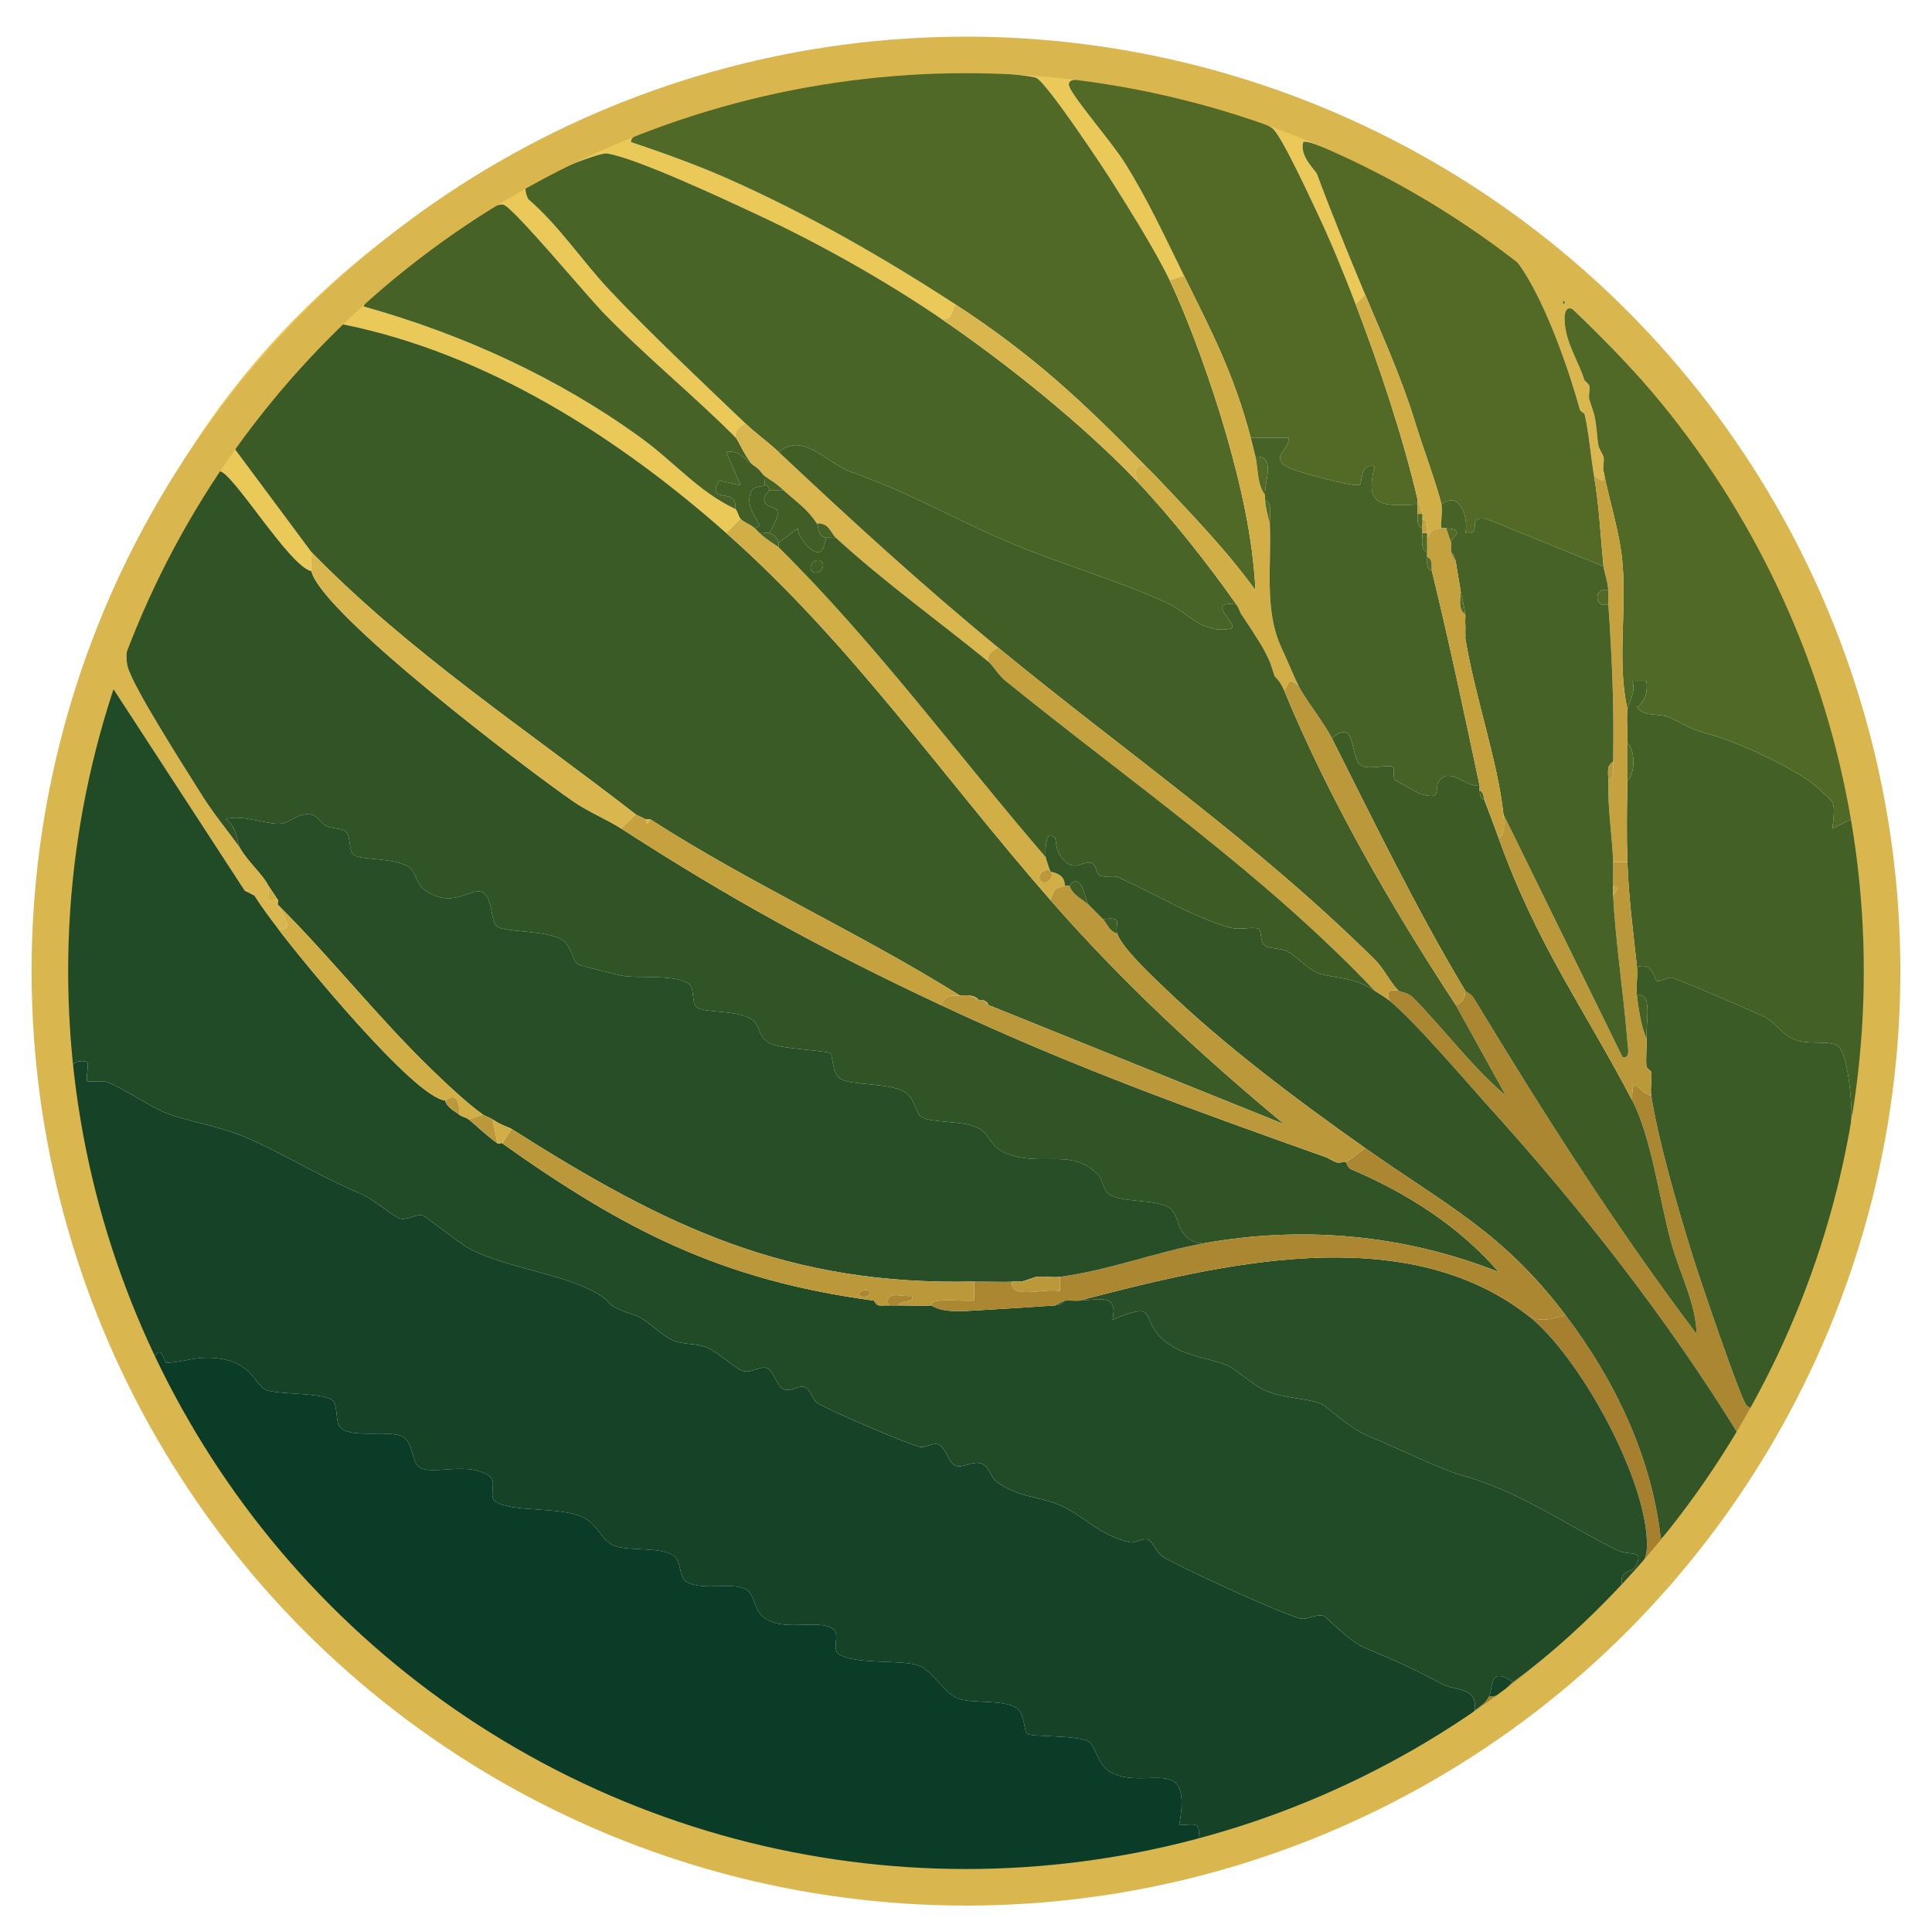 <?xml version="1.0" encoding="UTF-8" standalone="no"?>
<!-- Created with Inkscape (http://www.inkscape.org/) -->

<svg
   version="1.1"
   id="svg2"
   xml:space="preserve"
   width="786.914"
   height="785.24"
   viewBox="0 0 786.914 785.24"
   sodipodi:docname="favicon.svg"
   inkscape:version="1.1.2 (0a00cf5339, 2022-02-04)"
   inkscape:export-filename="/home/jhondoe/Workspace/amazon-seasons-hotel/public/amazon_seasons_logo_dark.png"
   inkscape:export-xdpi="96"
   inkscape:export-ydpi="96"
   xmlns:inkscape="http://www.inkscape.org/namespaces/inkscape"
   xmlns:sodipodi="http://sodipodi.sourceforge.net/DTD/sodipodi-0.dtd"
   xmlns="http://www.w3.org/2000/svg"
   xmlns:svg="http://www.w3.org/2000/svg"><defs
     id="defs6"><clipPath
       clipPathUnits="userSpaceOnUse"
       id="clipPath16"><path
         d="M 0,2000 H 2000 V 0 H 0 Z"
         id="path14" /></clipPath></defs><sodipodi:namedview
     id="namedview4"
     pagecolor="#ffffff"
     bordercolor="#666666"
     borderopacity="1.0"
     inkscape:pageshadow="2"
     inkscape:pageopacity="0.0"
     inkscape:pagecheckerboard="0"
     showgrid="false"
     inkscape:zoom="0.8929919"
     inkscape:cx="261.48054"
     inkscape:cy="393.62059"
     inkscape:window-width="1920"
     inkscape:window-height="1016"
     inkscape:window-x="0"
     inkscape:window-y="0"
     inkscape:window-maximized="1"
     inkscape:current-layer="g8"
     fit-margin-top="0"
     fit-margin-left="0"
     fit-margin-right="0"
     fit-margin-bottom="0"
     inkscape:lockguides="false" /><g
     id="g8"
     inkscape:groupmode="layer"
     inkscape:label="[AMZ] ID.Visual_AmazonSeasons"
     transform="matrix(1.333,0,0,-1.333,-930.916,2076.883)"><g
       id="g1989"
       transform="matrix(0.988,0,0,0.988,11.187,12.463)"><g
         id="g10"
         transform="matrix(0.976,0,0,0.976,24.584,30.244)"><g
           id="g12"
           clip-path="url(#clipPath16)"><g
             id="g18"
             transform="translate(1171.387,1496.593)"><path
               d="m 0,0 c -0.37,-0.015 -2.442,-2.442 -4.528,-1.512 -0.246,8.505 -2.999,5.72 -3.026,-1.51 -7.617,6.294 -29.754,18.604 -39.251,23.449 -3.317,1.692 -22.714,11.131 -24.199,9.779 -1.2,-4.631 3.891,-8.819 4.408,-10.211 4.695,-12.639 9.912,-25.419 15.228,-38.125 l -3.022,-3.022 c -3.735,9.774 -7.814,19.789 -12.3,29.248 -2.457,5.18 -10.757,23.206 -13.793,26.244 -4.66,4.662 -49.606,14.7 -57.961,15.317 -1.237,0.091 -8.156,1.596 -6.584,-2.046 1.735,-4.019 13.546,-17.715 17.234,-23.566 7.585,-12.032 12.91,-23.797 19.014,-36.132 l -4.533,-1.511 c -4.391,9.194 -12.506,22.111 -18.098,31.005 -3.214,5.112 -20.855,31.666 -24.222,33.189 -1.519,0.687 -18.912,2.419 -21.89,2.423 -28.602,0.04 -76.617,-7.766 -102.811,-19.706 -1.493,-0.681 -3.54,-1.002 -3.699,-3.078 10.475,-3.534 21.13,-7.342 31.23,-11.843 24.996,-11.14 48.981,-24.872 71.503,-39.544 -1.091,-2.58 -1.126,-5.357 -4.533,-4.532 -17.994,12.257 -38.636,23.83 -58.38,33.025 -10.173,4.737 -37.838,17.719 -47.348,19.271 -3.007,0.491 -24.862,-8.915 -25.651,-10.066 -0.6,-0.875 -0.013,-3.34 0.691,-4.455 9.783,-8.416 16.931,-19.443 25.667,-28.728 13.092,-13.915 29.118,-28.897 43.077,-42.286 -1.883,-1.165 -3.549,-2.024 -3.022,-4.532 -13.365,13.442 -28.873,26.018 -42.346,39.989 -4.79,4.966 -28.251,33.063 -31.243,33.843 -3.469,0.904 -15.389,-8.13 -19.047,-10.657 -4.002,-2.765 -25.202,-18.491 -25.224,-21.612 31.375,-8.781 61.727,-22.624 88.119,-41.844 10.293,-7.496 18.102,-16.975 29.741,-22.382 0.626,-0.853 0.894,-2.307 1.511,-3.021 l -4.532,-4.533 c -34.419,30.417 -75.778,56.908 -121.438,66.138 -3.575,-0.698 -34.158,-35.97 -34.158,-39.698 l 24.153,-32.483 c 0.267,-1.865 -0.39,-4.373 0,-6.043 -7.114,1.456 -25.599,32.636 -29.443,31.724 -2.124,-0.504 -19.711,-33.164 -21.925,-37.768 -0.237,-0.491 -1.682,-1.154 -3.022,-4.532 -0.171,-0.431 0.163,-1.062 0,-1.511 -1.05,1.105 -7.38,-2.634 -7.554,-3.022 0.229,0.232 -0.124,2.112 0,3.022 0.132,0.971 -0.183,2.129 0,3.022 l 1.952,0.082 c 3.164,2.668 7.576,7.906 1.069,7.472 C -377.199,58.627 -145.194,113.067 -4.347,5.474 -2.291,3.904 0.209,3.456 0,0"
               style="fill:#eac959;fill-opacity:1;fill-rule:nonzero;stroke:none"
               id="path20" /></g><g
             id="g22"
             transform="translate(724.18,1375.727)"><path
               d="M 0,0 C -0.961,-2.139 2.412,-5.75 -4.532,-4.532 -4.048,-3.388 -3.87,-1.897 -3.022,0 -2.179,0.179 -0.261,-0.264 0,0"
               style="fill:#eac959;fill-opacity:1;fill-rule:nonzero;stroke:none"
               id="path24" /></g><g
             id="g26"
             transform="translate(1183.474,1155.145)"><path
               d="m 0,0 c 15.658,-20.611 27.353,-44.973 30.232,-71.009 5.5,5.124 12.627,13.435 16.604,19.641 l 9.065,-1.511 c -79.05,-120.985 -228.71,-166.286 -362.601,-108.78 4.552,2.024 4.317,7.225 0,9.065 64.817,-26.281 122.432,-31.645 190.366,-13.598 28.63,7.606 57.412,18.622 81.585,36.26 2.222,0.005 3.768,0.924 4.532,3.022 0.537,0.467 0.993,1.026 1.511,1.511 1.821,1.702 2.912,1.691 4.533,4.532 4.222,-0.386 5.558,3.09 7.554,4.533 11.546,8.347 24.769,20.147 34.749,30.216 3.925,3.96 7.577,6.776 7.7,12.805 C 26.252,-52.634 4.367,-12.702 -12.087,0 -8.24,-2.602 -4.067,-1.281 0,0"
               style="fill:#a6802f;fill-opacity:1;fill-rule:nonzero;stroke:none"
               id="path28" /></g><g
             id="g30"
             transform="translate(1130.594,1257.881)"><path
               d="m 0,0 c 0.315,-0.317 3.001,-0.532 4.587,-2.144 9.771,-9.932 18.573,-21.892 29.414,-31.087 L 18.13,-4.533 c 2.167,0.657 2.999,2.328 3.022,4.533 0.224,-0.374 1.901,-1.015 2.771,-2.452 22.034,-36.427 44.861,-72.323 70.512,-106.321 -0.143,9.436 -5.277,19.109 -7.888,28.372 -3.87,13.729 -6.322,33.836 -12.516,45.652 -0.106,9.375 2.115,2.125 6.043,1.511 2.517,-15.536 8.487,-35.749 13.195,-51.016 1.797,-5.826 15.198,-45.486 17.046,-47.183 2.391,-2.194 2.58,0.735 3.36,1.94 12.008,18.534 29.404,68.466 29.854,90.215 h 1.511 c 5.387,-4.238 3.479,3.068 9.065,1.511 -0.136,-0.965 0.15,-2.064 0,-3.022 l -1.511,-1.51 c -7.683,-45.307 -18.717,-74.903 -43.814,-113.313 l -9.065,1.511 c 1.339,2.089 7.466,12.946 7.465,14.353 C 84.93,-103.719 57.892,-69.197 29.482,-37.75 21.624,-29.051 4.927,-9.409 -3.022,-3.022 -3.384,0.189 -3.21,0.363 0,0"
               style="fill:#ac8731;fill-opacity:1;fill-rule:nonzero;stroke:none"
               id="path32" /></g><g
             id="g34"
             transform="translate(724.18,1378.748)"><path
               d="m 0,0 c -0.123,-0.909 0.229,-2.79 0,-3.022 -0.261,-0.263 -2.179,0.179 -3.022,0 C -2.444,-1.731 -4.305,0.849 0,0"
               style="fill:#dab64f;fill-opacity:1;fill-rule:nonzero;stroke:none"
               id="path36" /></g><g
             id="g38"
             transform="translate(731.734,1378.748)"><path
               d="m 0,0 c -2.09,-5.759 -5.326,-12.419 -3.844,-18.159 1.7,-6.581 18.894,-33.285 23.693,-40.968 3.494,-5.595 8.02,-10.998 11.879,-16.415 2.408,-4.33 7.538,-8.718 9.065,-12.087 0.428,-0.944 -0.473,-3.974 0.002,-4.536 0.317,-0.374 2.429,0.344 3.019,0.004 0.24,-0.138 -0.212,-1.095 0,-1.511 1.626,-3.182 5.525,-8.813 0,-7.554 -3.026,4.031 -4.71,6.162 -7.554,10.576 -0.832,1.291 -1.438,1.688 -3.022,1.511 l -42.284,64.954 c -4.584,-15.743 -9.204,-31.745 -11.667,-48.019 -1.838,-12.146 -4.54,-30.77 -4.971,-42.619 -8.464,-1.8 -1.834,6.234 -6.044,10.575 0.07,3.016 -0.111,6.052 0,9.065 1.183,32.113 7.246,58.352 19.641,87.629 6.945,-1.218 3.572,2.393 4.533,4.532 C -7.38,-2.634 -1.05,1.105 0,0"
               style="fill:#dab64f;fill-opacity:1;fill-rule:nonzero;stroke:none"
               id="path40" /></g><g
             id="g42"
             transform="translate(767.994,1087.157)"><path
               d="m 0,0 c 13.505,-14.551 26.227,-29.547 41.589,-42.262 15.96,-13.21 41.78,-31.418 59.637,-39.323 l 6.043,-3.022 c 0.43,-0.178 1.078,0.176 1.511,0 4.316,-1.839 4.552,-7.04 0,-9.065 C 60.619,-72.986 33.495,-51.926 0,-12.087 4.066,-6.411 2.497,-5.299 0,0"
               style="fill:#bb983a;fill-opacity:1;fill-rule:nonzero;stroke:none"
               id="path44" /></g><g
             id="g46"
             transform="translate(1277.146,1339.467)"><path
               d="m 0,0 c 0.638,-4.371 4.567,-10.71 4.658,-11.473 0.238,-1.979 -1.786,-4.335 -1.721,-5.813 0.04,-0.914 3.152,-0.774 3.19,-1.688 0.063,-1.464 -1.898,-3.741 -1.699,-5.787 0.093,-0.957 2.795,-0.724 3.103,-1.948 6.121,-24.313 3.567,-67.612 0.023,-92.647 -5.586,1.556 -3.678,-5.749 -9.065,-1.511 4.54,31.968 3.88,61.913 -1.511,93.672 -1.345,7.926 -2.474,16.433 -4.532,24.173 z"
               style="fill:#bb983a;fill-opacity:1;fill-rule:nonzero;stroke:none"
               id="path48" /></g><g
             id="g50"
             transform="translate(1182.718,1476.953)"><path
               d="M 0,0 V -1.511 C 0.981,-1.007 0.981,-0.504 0,0 m -18.885,16.619 c 0.026,7.23 2.78,10.015 3.026,1.51 2.085,-0.93 4.158,1.497 4.528,1.512 C -7.433,19.799 1.219,12.012 4.573,9.105 21.059,-5.18 31.68,-19.566 44.57,-36.26 l 3.021,-3.022 c 0.854,-1.149 1.081,-2.423 1.511,-3.021 v -1.511 h -9.065 c -1.045,1.437 -1.098,3.987 -1.511,4.532 l 3.014,0.008 v 4.517 h -3.006 l -0.008,-4.525 c -0.118,0.156 -1.93,-0.187 -2.47,0.506 -10.021,12.86 -21.287,24.457 -33.055,35.741 -3.434,1.427 -2.465,-5.042 -2.155,-6.69 1.073,-5.705 4.436,-10.843 5.953,-15.959 0.219,-0.739 1.433,-1.238 1.511,-1.511 0.345,-1.213 -0.329,-3.265 0,-4.533 0.489,-1.889 1.307,-3.723 1.51,-4.532 0.97,-3.86 0.832,-7.457 1.511,-10.576 0.517,-2.373 1.478,-2.856 1.511,-3.022 0.269,-1.36 -0.257,-3.155 0,-4.532 0.258,-4.032 0.067,-3.438 -3.022,-1.511 -0.995,5.828 -1.712,14.45 -3.021,19.641 l -1.511,1.511 C 1.586,-21.3 -8.315,7.885 -18.885,16.619"
               style="fill:#dab64f;fill-opacity:1;fill-rule:nonzero;stroke:none"
               id="path52" /></g><g
             id="g54"
             transform="translate(1233.331,1433.138)"><path
               d="M 0,0 C 1.12,-1.593 1.975,-2.983 3.022,-4.532 L 2.251,-6.036 C -1.142,-6.13 -1.826,-2.818 -1.511,0 Z"
               style="fill:#dab64f;fill-opacity:1;fill-rule:nonzero;stroke:none"
               id="path56" /></g><g
             id="g58"
             transform="translate(1233.331,1433.138)"><path
               d="M 0,0 H -1.511 V 1.511 C -1.138,0.992 -0.41,0.583 0,0"
               style="fill:#d1af46;fill-opacity:1;fill-rule:nonzero;stroke:none"
               id="path60" /></g><g
             id="g62"
             transform="translate(1231.82,1433.138)"><path
               d="m 0,0 c -0.315,-2.818 0.369,-6.13 3.762,-6.036 l 0.771,1.504 c 18.15,-26.874 35.994,-56.271 40.792,-89.14 l -7.554,-3.021 C 28.881,-63.26 11.204,-27.883 -9.065,0 Z"
               style="fill:#d1af46;fill-opacity:1;fill-rule:nonzero;stroke:none"
               id="path64" /></g><g
             id="g66"
             transform="translate(767.986,1084.12)"><path
               d="M 0,0 C -2.122,1.086 -4.031,-0.956 -3.006,-1.48 -0.884,-2.566 1.025,-0.524 0,0 m -51.361,86.133 c -0.043,-1.383 -0.581,-4.587 0.771,-4.548 l 5.273,4.548 c 3.003,-8.704 9.5,-20.155 13.597,-28.706 5.781,-12.063 11.397,-23.737 18.425,-35.21 4.096,-6.687 9.941,-12.046 13.303,-19.18 2.497,-5.299 4.066,-6.411 0,-12.087 -0.414,0.492 -2.316,1.761 -4.533,4.533 l 1.481,0.748 -2.992,2.274 c -21.837,28.037 -36.81,52.42 -48.346,87.628 0.977,0.104 2.072,-0.155 3.021,0"
               style="fill:#c5a23e;fill-opacity:1;fill-rule:nonzero;stroke:none"
               id="path68" /></g><g
             id="g70"
             transform="translate(722.669,1171.764)"><path
               d="m 0,0 c -2.026,-0.404 -4.006,-1.179 -6.043,-1.511 0.19,6.11 3.67,3.603 3.021,9.065 C -2.631,6.25 -0.913,2.717 0,0"
               style="fill:#c5a23e;fill-opacity:1;fill-rule:nonzero;stroke:none"
               id="path72" /></g><g
             id="g74"
             transform="translate(722.669,1171.764)"><path
               d="m 0,0 c 0.152,-0.453 -0.155,-1.061 0,-1.511 l -5.273,-4.547 c -1.352,-0.04 -0.813,3.165 -0.77,4.547 C -4.006,-1.179 -2.026,-0.404 0,0"
               style="fill:#d1af46;fill-opacity:1;fill-rule:nonzero;stroke:none"
               id="path76" /></g><g
             id="g78"
             transform="translate(700.006,1274.501)"><path
               d="m 0,0 c 4.21,-4.342 -2.421,-12.376 6.043,-10.576 -0.377,-10.376 3.172,-21.848 4.533,-31.727 2.408,-17.482 3.946,-35.775 9.065,-52.88 0.649,-5.462 -2.831,-2.955 -3.022,-9.065 -0.95,-0.154 -2.044,0.104 -3.021,0 C 4.98,-77.946 0.885,-57.978 0,-30.217 -0.318,-20.249 -0.231,-9.974 0,0"
               style="fill:#d1af46;fill-opacity:1;fill-rule:nonzero;stroke:none"
               id="path80" /></g><g
             id="g82"
             transform="translate(700.006,1274.501)"><path
               d="M 0,0 C -0.231,-9.974 -0.318,-20.249 0,-30.217 -2.675,-20.891 -1.641,-9.107 -1.537,0.777 -1.51,3.331 -2.502,7.496 0,9.065 -0.111,6.052 0.07,3.016 0,0"
               style="fill:#eac959;fill-opacity:1;fill-rule:nonzero;stroke:none"
               id="path84" /></g><g
             id="g86"
             transform="translate(727.202,1389.324)"><path
               d="M 0,0 C 6.507,0.434 2.094,-4.804 -1.07,-7.471 L -3.022,-7.554 C -2.03,-2.718 -1.171,-2.9 0,0"
               style="fill:#dab64f;fill-opacity:1;fill-rule:nonzero;stroke:none"
               id="path88" /></g><g
             id="g90"
             transform="translate(1230.31,1437.671)"><path
               d="M 0,0 -3.022,3.022 C -2.488,2.331 -1.169,1.574 0,0"
               style="fill:#d1af46;fill-opacity:1;fill-rule:nonzero;stroke:none"
               id="path92" /></g><g
             id="g94"
             transform="translate(1283.189,1215.578)"><path
               d="M 0,0 1.511,1.511 C 1.343,0.435 0.018,0.105 0,0"
               style="fill:#bb983a;fill-opacity:1;fill-rule:nonzero;stroke:none"
               id="path96" /></g><g
             id="g98"
             transform="translate(763.462,1079.603)"><path
               d="M 0,0 C -0.64,0.8 -0.88,2.211 -1.511,3.022 L 1.481,0.748 Z"
               style="fill:#bb983a;fill-opacity:1;fill-rule:nonzero;stroke:none"
               id="path100" /></g><g
             id="g102"
             transform="translate(917.567,1402.922)"><path
               d="m 0,0 c 39.392,-34.812 68.458,-77.137 102.737,-116.334 22.854,-26.135 47.37,-48.797 74.03,-70.995 l -93.671,37.756 c -0.236,0.796 -0.821,1.153 -1.511,1.511 -0.368,0.191 -1.031,-0.165 -1.511,0 -0.175,0.06 -0.52,1.21 -3.021,1.511 -0.928,0.112 -2.075,0.06 -3.022,0 -31.621,19.806 -66.448,35.426 -98.204,55.901 h -1.511 c -1.011,0.614 -2.608,1.189 -3.022,1.511 -34.482,26.806 -71.731,51.268 -102.737,83.096 l -24.153,32.483 c 0,3.728 30.584,39 34.158,39.698 C -75.778,56.907 -34.418,30.417 0,0"
               style="fill:#3a5a26;fill-opacity:1;fill-rule:nonzero;stroke:none"
               id="path104" /></g><g
             id="g106"
             transform="translate(786.124,1390.835)"><path
               d="m 0,0 c 3.113,-13.337 68.635,-63.126 83.23,-73.142 4.567,-3.134 10.598,-5.612 14.974,-8.443 34.305,-22.194 64.102,-38.504 101.226,-55.901 41.998,-19.681 79.101,-32.943 122.378,-48.347 0.258,-0.092 1.498,-0.952 3.022,-1.511 0.775,-0.284 2.27,0.291 3.021,0 0.155,-0.06 0.47,-1.691 1.568,-2.159 17.56,-7.478 34.203,-18.011 46.778,-32.575 -29.967,11.856 -61.938,14.786 -93.671,9.05 -8.969,0.814 -6.925,8.734 -10.626,11.282 -4.268,2.939 -15.841,1.38 -19.55,4.622 -1.583,1.384 -1.513,4.235 -3.158,5.909 -8.021,8.161 -16.269,2.899 -27.175,6.061 -7.564,2.193 -6.506,6.628 -10.868,8.774 -4.705,2.314 -14.599,1.483 -17.78,3.372 -2.169,1.288 -1.913,5.969 -5.542,8.055 -5.015,2.88 -16.52,1.912 -20.139,4.029 -2.797,1.635 -2.424,7.455 -3.223,8.114 -1.126,0.929 -15.113,1.336 -18.853,3.054 -4.511,2.073 -3.003,5.503 -5.967,7.63 -4.31,3.093 -14.99,2.143 -17.367,3.785 -1.836,1.267 -0.965,5.261 -2.138,6.927 -2.657,3.775 -16.556,2.389 -21.065,3.108 -1.863,0.297 -13.808,3.274 -14.46,3.671 -2.275,1.382 -1.939,5.942 -5.569,8.028 -4.734,2.721 -17.701,2.226 -20.21,3.964 -2.121,1.469 -1.301,8.8 -4.421,10.753 -3.506,2.195 -8.857,-5.164 -17.767,0.306 -4.022,2.47 -3.032,5.85 -5.786,7.802 -4.327,3.065 -15.153,2.203 -17.364,3.787 -1.983,1.421 -0.71,6.068 -2.888,7.688 -1.191,0.886 -4.093,0.643 -5.952,1.597 -1.534,0.787 -2.61,2.971 -4.238,3.443 -4.35,1.259 -6.844,-2.519 -10.308,-2.764 -4.427,-0.313 -11.876,3.078 -17.307,1.453 3.759,-2.505 3.523,-7.236 4.532,-9.05 -3.859,5.416 -8.384,10.819 -11.878,16.414 -4.799,7.684 -21.993,34.387 -23.693,40.969 -1.482,5.74 1.754,12.399 3.844,18.158 0.163,0.45 -0.171,1.081 0,1.511 l 3.022,4.533 c 2.214,4.603 19.801,37.264 21.925,37.767 C -25.599,32.636 -7.114,1.456 0,0"
               style="fill:#305426;fill-opacity:1;fill-rule:nonzero;stroke:none"
               id="path108" /></g><g
             id="g110"
             transform="translate(985.554,1470.909)"><path
               d="M 0,0 C 20.383,-13.884 44.974,-33.581 61.944,-51.368 72.565,-62.5 84.831,-77.975 93.672,-90.65 c -10.145,1.39 0.347,-5.898 -1.518,-7.546 -9.035,-2.11 -14.034,5.05 -20.064,7.872 -15.021,7.029 -35.458,12.931 -51.281,19.727 -17.72,7.612 -29.833,15.034 -49.099,21.911 -8.064,2.878 -15.22,12.854 -23.078,6.383 -3.298,3.101 -7.312,5.934 -10.576,9.065 -13.96,13.388 -29.985,28.371 -43.077,42.285 -8.736,9.286 -15.885,20.312 -25.667,28.728 -0.705,1.116 -1.291,3.58 -0.692,4.455 0.789,1.151 22.645,10.557 25.651,10.067 9.511,-1.553 37.176,-14.534 47.349,-19.272 C -38.636,23.83 -17.994,12.257 0,0"
               style="fill:#486426;fill-opacity:1;fill-rule:nonzero;stroke:none"
               id="path112" /></g><g
             id="g114"
             transform="translate(1058.074,1482.996)"><path
               d="m 0,0 c 6.396,-13.391 13.526,-33.628 17.7,-48.021 4.642,-16.003 8.706,-33.51 9.48,-50.183 -9.549,13.167 -20.692,24.541 -31.713,36.26 l -1.51,1.511 c -0.493,0.515 -1.015,1 -1.511,1.511 -20.028,20.627 -36.072,35.497 -60.434,51.368 -22.522,14.672 -46.506,28.404 -71.502,39.544 -10.1,4.501 -20.756,8.308 -31.231,11.842 0.16,2.076 2.207,2.398 3.7,3.078 26.194,11.941 74.209,19.747 102.81,19.707 2.979,-0.004 20.371,-1.737 21.89,-2.424 3.368,-1.523 21.009,-28.077 24.223,-33.189 C -12.506,22.11 -4.391,9.193 0,0"
               style="fill:#506926;fill-opacity:1;fill-rule:nonzero;stroke:none"
               id="path116" /></g><g
             id="g118"
             transform="translate(1062.607,1484.507)"><path
               d="m 0,0 c -6.104,12.334 -11.429,24.1 -19.013,36.132 -3.689,5.851 -15.5,19.547 -17.235,23.566 -1.572,3.641 5.347,2.137 6.584,2.046 8.355,-0.617 53.302,-10.655 57.961,-15.317 3.036,-3.038 11.336,-21.064 13.793,-26.244 4.486,-9.459 8.565,-19.474 12.3,-29.248 7.458,-19.516 14.883,-41.621 19.641,-61.944 v -1.511 c -11.365,-0.661 -16.957,-0.657 -13.606,12.079 -4.669,1.198 -3.838,-5.035 -4.713,-5.818 -1.261,-1.131 -21.555,4.466 -23.316,5.736 -4.884,3.523 0.865,4.936 0.835,9.147 l -12.079,0.008 C 15.813,-31.185 8.819,-17.82 0,0"
               style="fill:#536a26;fill-opacity:1;fill-rule:nonzero;stroke:none"
               id="path120" /></g><g
             id="g122"
             transform="translate(1163.833,1493.572)"><path
               d="m 0,0 c 10.571,-8.734 20.472,-37.92 24.173,-51.368 0.211,-0.765 1.456,-1.293 1.511,-1.511 1.309,-5.191 2.026,-13.813 3.022,-19.641 1.696,-9.929 2.032,-18.981 3.022,-28.706 l -37.066,15.07 c -7.192,1.13 -0.543,-5.261 -6.741,-4.49 1.135,4.422 -1.62,13.759 -7.562,9.061 -1.321,5.716 -6.118,18.754 -8.253,25.741 -4.429,14.497 -10.172,26.995 -15.92,40.736 -5.315,12.706 -10.533,25.486 -15.228,38.125 -0.517,1.391 -5.608,5.58 -4.408,10.211 1.485,1.352 20.883,-8.087 24.199,-9.779 C -29.754,18.603 -7.617,6.293 0,0"
               style="fill:#536a26;fill-opacity:1;fill-rule:nonzero;stroke:none"
               id="path124" /></g><g
             id="g126"
             transform="translate(920.588,1410.476)"><path
               d="m 0,0 c -11.64,5.406 -19.448,14.885 -29.742,22.382 -26.391,19.22 -56.743,33.062 -88.119,41.843 0.022,3.121 21.223,18.848 25.225,21.612 3.658,2.528 15.577,11.561 19.046,10.657 2.992,-0.78 26.454,-28.876 31.244,-33.843 C -28.873,48.68 -13.366,36.105 0,22.662 0.837,21.82 3.616,15.086 6.043,13.598 2.996,15.559 1.177,18.929 -3.014,18.122 L 1.501,7.56 -5.263,9.091 C -8.839,3.043 -2.768,5.361 -0.72,3.063 0.144,2.092 -0.285,0.389 0,0"
               style="fill:#476226;fill-opacity:1;fill-rule:nonzero;stroke:none"
               id="path128" /></g><g
             id="g130"
             transform="translate(1062.607,1484.507)"><path
               d="m 0,0 c 8.819,-17.82 15.813,-31.185 21.152,-51.368 0.512,-1.936 1.062,-4.105 1.51,-6.044 0.889,-3.837 0.498,-8.912 3.022,-12.086 0.027,-0.502 -0.029,-1.009 0,-1.511 0.182,-3.096 1.493,-7.156 1.511,-7.554 0.591,-13.358 -1.874,-27.388 3.691,-39.369 1.76,-3.787 3.97,-9.142 5.374,-12 -3.41,2.534 -2.489,1.313 -4.532,-1.511 -1.264,3.062 -2.91,4.264 -3.022,4.533 -0.482,1.158 -0.587,2.505 -1.511,4.532 -2.427,5.326 -3.416,6.289 -6.043,10.576 -1.218,1.987 -1.993,2.982 -3.022,4.533 -0.435,0.656 -0.667,1.811 -1.511,3.021 -8.841,12.675 -21.107,28.15 -31.727,39.282 -0.063,3.574 -1.018,5.238 3.021,4.533 0.496,-0.511 1.019,-0.996 1.511,-1.511 0.494,-0.516 1.028,-0.998 1.511,-1.511 11.02,-11.719 22.164,-23.093 31.712,-36.26 -0.773,16.673 -4.837,34.18 -9.479,50.183 -4.175,14.393 -11.305,34.63 -17.7,48.021 z"
               style="fill:#d1af46;fill-opacity:1;fill-rule:nonzero;stroke:none"
               id="path132" /></g><g
             id="g134"
             transform="translate(926.632,1404.432)"><path
               d="m 0,0 c 0.509,-0.497 0.996,-1.017 1.511,-1.511 2.414,-2.312 5.472,-3.967 6.043,-4.532 30.824,-30.5 56.386,-65.416 84.607,-98.205 0.075,-0.446 1.371,-4.339 1.511,-4.532 -1.606,1.605 -4.697,-1.331 -3.014,-3.014 1.683,-1.683 4.619,1.408 3.014,3.014 0.208,-0.288 4.638,-0.336 4.532,-4.533 -2.664,-1.155 -2.753,0.446 -4.532,-4.532 C 59.393,-78.648 30.327,-36.323 -9.065,-1.511 l 4.532,4.533 C -3.62,1.964 -1.156,1.13 0,0"
               style="fill:#d1af46;fill-opacity:1;fill-rule:nonzero;stroke:none"
               id="path136" /></g><g
             id="g138"
             transform="translate(786.124,1396.878)"><path
               d="m 0,0 c 31.005,-31.827 68.254,-56.289 102.737,-83.096 l -4.533,-4.532 c -4.376,2.831 -10.407,5.309 -14.974,8.443 C 68.635,-69.169 3.113,-19.38 0,-6.043 -0.39,-4.373 0.267,-1.865 0,0"
               style="fill:#dab64f;fill-opacity:1;fill-rule:nonzero;stroke:none"
               id="path140" /></g><g
             id="g142"
             transform="translate(934.186,1428.606)"><path
               d="m 0,0 c 22.967,-21.595 45.229,-41.989 69.498,-61.944 -1.883,-1.165 -3.549,-2.025 -3.021,-4.533 -15.88,12.95 -32.884,25.135 -48.347,39.282 -1.654,1.513 -2.229,4.883 -6.043,4.532 -3.045,4.695 -6.721,7.015 -10.576,10.576 -2.97,2.743 -3.642,2.737 -6.043,4.533 -0.769,0.575 -1.357,1.95 -3.022,3.022 -2.427,1.488 -5.206,8.222 -6.043,9.064 -0.528,2.508 1.138,3.368 3.021,4.533 C -7.312,5.935 -3.298,3.101 0,0"
               style="fill:#dab64f;fill-opacity:1;fill-rule:nonzero;stroke:none"
               id="path144" /></g><g
             id="g146"
             transform="translate(1050.52,1424.073)"><path
               d="m 0,0 c -4.04,0.706 -3.084,-0.958 -3.022,-4.533 -16.97,17.788 -41.561,37.485 -61.944,51.369 3.407,-0.825 3.442,1.952 4.533,4.532 C -36.072,35.498 -20.028,20.627 0,0"
               style="fill:#dab64f;fill-opacity:1;fill-rule:nonzero;stroke:none"
               id="path148" /></g><g
             id="g150"
             transform="translate(1144.192,1411.987)"><path
               d="m 0,0 c 0.48,-2.075 -0.332,-5.246 0,-7.554 -2.643,-0.373 -3.103,-0.242 -4.532,-3.022 -0.017,0.503 0.03,1.01 0,1.511 -0.102,1.661 0.486,3.759 -1.511,4.533 -0.077,0.491 0.093,1.027 0,1.51 -0.456,2.362 -1.283,3.558 -1.511,4.533 -4.758,20.323 -12.183,42.428 -19.641,61.944 l 3.022,3.022 C -18.426,52.737 -12.682,40.238 -8.253,25.741 -6.118,18.754 -1.322,5.716 0,0"
               style="fill:#d1af46;fill-opacity:1;fill-rule:nonzero;stroke:none"
               id="path152" /></g><g
             id="g154"
             transform="translate(926.632,1424.073)"><path
               d="m 0,0 c 1.665,-1.072 2.253,-2.447 3.022,-3.022 -0.168,-0.835 0.257,-2.801 0,-3.021 -0.562,-0.483 -3.535,0.081 -4.377,-2.425 -1.415,-4.212 1.342,-6.85 2.879,-10.386 L 0,-19.641 c -1.156,1.13 -3.62,1.964 -4.533,3.022 -0.616,0.714 -0.884,2.168 -1.51,3.021 -0.285,0.389 0.144,2.093 -0.721,3.063 -2.048,2.299 -8.118,-0.019 -4.543,6.029 L -4.542,-6.037 -9.057,4.525 C -4.866,5.332 -3.047,1.962 0,0"
               style="fill:#405e26;fill-opacity:1;fill-rule:nonzero;stroke:none"
               id="path156" /></g><g
             id="g158"
             transform="translate(731.734,1380.259)"><path
               d="M 0,0 C 1.34,3.379 2.786,4.042 3.022,4.533 Z"
               style="fill:#dab64f;fill-opacity:1;fill-rule:nonzero;stroke:none"
               id="path160" /></g><g
             id="g162"
             transform="translate(710.582,1232.197)"><path
               d="M 0,0 C -1.56,4.042 4.075,3.565 4.527,3.035 5.074,2.394 3.97,-2.495 4.526,-3.028 c 0.338,-0.323 4.538,0.405 6.461,-0.301 4.693,-1.724 14.332,-8.304 18.841,-9.902 9.736,-3.45 16.985,-3.821 27.545,-8.715 11.533,-5.345 21.872,-11.667 34.374,-16.994 3.602,-1.534 9.959,-7.214 12.087,-7.613 2.376,-0.446 4.696,1.508 6.928,1.011 0.95,-0.212 12.101,-9.144 15.084,-10.668 11.633,-5.944 29.714,-7.886 40.314,-14.075 5.964,-3.482 0.797,-3.13 12.532,-7.11 2.913,-0.988 7.922,-6.411 11.765,-7.875 3.271,-1.246 6.645,-0.684 10.091,-1.996 3.767,-1.433 9.698,-7.195 12.066,-7.637 2.457,-0.458 5.002,1.602 6.988,1.083 2.374,-0.62 3.264,-5.665 5.505,-6.752 2.099,-1.018 4.693,1.238 6.581,0.705 2,-0.565 2.43,-3.889 4.11,-5.033 3.238,-2.205 28.652,-13.102 32.586,-13.981 1.529,-0.342 3.878,1.322 5.588,0.855 2.483,-0.677 3.253,-5.587 5.527,-6.717 2.18,-1.085 5.23,1.431 8.015,0.689 2.834,-0.755 3.125,-4.395 5.205,-5.913 6.793,-4.961 13.125,-4.495 19.591,-7.196 7.899,-3.3 12.542,-9.67 22.55,-11.937 1.535,-0.347 3.926,1.355 5.6,0.872 1.845,-0.532 2.537,-3.984 5.08,-5.563 5.403,-3.355 38.881,-18.7 43.701,-19.502 1.983,-0.33 4.521,1.557 7.05,0.886 0.798,-0.212 7.815,-7.895 12.784,-10.017 10.126,-4.323 14.672,-6.154 24.666,-11.588 4.142,-2.252 11.384,-0.659 10.445,-8.44 -0.519,-0.485 -0.974,-1.043 -1.511,-1.511 -0.804,-0.7 -3.136,-2.003 -4.533,-3.021 -24.172,-17.638 -52.955,-28.655 -81.585,-36.261 0.948,6.14 -1.382,4.526 -6.06,4.539 4.263,22.625 -9.439,11.4 -20.752,16.241 -5.345,2.288 -5.549,8.802 -7.921,10.209 -3.558,2.111 -17.962,1.429 -19.469,2.435 -1.035,0.691 -0.806,6.338 -3.232,8.108 -3.87,2.823 -13.459,1.488 -18.197,2.948 -4.986,1.538 -8.4,9.183 -13.424,10.75 -5.739,1.789 -20.085,0.134 -24.902,3.511 -2.29,1.605 0.566,6.208 -1.742,7.913 -5.045,3.725 -17.707,-1.966 -23.336,5.073 -1.695,2.119 -1.854,6.307 -4.464,7.623 -4.326,2.181 -13.464,-0.626 -18.563,2.218 -2.741,1.528 -1.574,6.429 -4.149,8.313 -3.839,2.81 -13.472,1.493 -18.198,2.949 -4.766,1.468 -5.434,6.702 -10.459,9.181 -7.302,3.604 -22.743,1.489 -27.869,5.077 -2.307,1.614 0.6,6.17 -1.763,7.913 -6.738,4.97 -17.805,0.332 -22.141,2.817 -2.807,1.61 -1.92,8.027 -5.647,9.87 -4.279,2.116 -15.544,-0.62 -19.297,2.593 -2.133,1.827 -0.889,7.56 -2.78,8.884 -3.484,2.44 -16.174,1.74 -20.71,3.147 -3.734,1.158 -4.363,8.228 -14.252,9.918 -7.693,1.314 -11.821,-1.005 -17.682,-1.22 -0.565,-0.021 -1.477,6.375 -3.864,1.585 -4.097,8.551 -10.594,20.002 -13.597,28.706 -0.156,0.449 0.152,1.058 0,1.511 -0.913,2.717 -2.632,6.25 -3.022,7.554 C 3.946,-35.775 2.408,-17.482 0,0"
               style="fill:#164327;fill-opacity:1;fill-rule:nonzero;stroke:none"
               id="path164" /></g><g
             id="g166"
             transform="translate(706.05,1263.925)"><path
               d="m 0,0 c 0.431,11.85 3.133,30.474 4.971,42.62 2.464,16.273 7.083,32.276 11.667,48.019 l 42.285,-64.955 3.021,-1.511 c 2.844,-4.414 4.528,-6.545 7.554,-10.575 7.384,-9.835 43.145,-53.431 52.88,-54.391 0.837,-2.454 2.835,-3.17 4.532,-4.532 0.796,-0.639 2.254,-0.88 3.022,-1.511 3.267,-2.682 5.009,-4.621 9.065,-7.554 0.331,-0.239 1.176,0.238 1.511,0 38.781,-27.55 69.627,-43.43 117.845,-49.858 0.202,-0.688 0.82,-1.41 1.511,-1.511 0.938,-0.135 2.033,0.037 3.021,0 1.003,-0.036 2.018,-0.006 3.022,0 3.434,0.023 7.252,-0.308 10.576,0 3.855,-2.444 10.01,-1.821 14.434,-1.576 8.204,0.454 16.647,1.002 24.848,1.576 2.689,0.189 2.853,1.501 3.021,1.511 1.501,0.092 3.029,-0.078 4.533,0 7.091,0.369 12.355,2.18 10.582,-6.051 14.539,6.077 8.91,0.795 15.025,-5.357 6.231,-6.27 14.75,-6.46 21.169,-9.047 3.04,-1.226 8.166,-6.423 12.866,-8.287 5.835,-2.313 12.7,-2.161 17.063,-3.98 2.031,-0.847 8.591,-7.633 15.409,-10.383 7.347,-2.963 22.432,-10.348 28.692,-12.101 19.062,-5.339 32.554,-15.399 50.036,-24.036 3.168,-1.565 8.93,0.53 5.12,-5.367 -0.901,-1.394 -5.415,-1.098 -3.727,-6.041 -9.98,-10.069 -23.203,-21.869 -34.749,-30.217 -7.826,5.41 -6.24,-2.228 -7.554,-4.532 -1.621,-2.842 -2.712,-2.83 -4.533,-4.533 0.94,7.782 -6.303,6.189 -10.445,8.441 -9.994,5.434 -14.539,7.265 -24.665,11.588 -4.97,2.121 -11.987,9.805 -12.785,10.016 -2.529,0.671 -5.066,-1.215 -7.049,-0.886 -4.82,0.803 -38.298,16.147 -43.701,19.502 -2.544,1.58 -3.235,5.031 -5.081,5.564 -1.674,0.482 -4.064,-1.22 -5.6,-0.872 -10.007,2.266 -14.651,8.636 -22.549,11.936 -6.466,2.701 -12.799,2.235 -19.592,7.196 -2.079,1.518 -2.371,5.158 -5.204,5.914 -2.786,0.742 -5.835,-1.774 -8.016,-0.69 -2.273,1.13 -3.044,6.041 -5.526,6.718 -1.711,0.466 -4.059,-1.198 -5.589,-0.856 -3.933,0.88 -29.347,11.776 -32.585,13.981 -1.68,1.144 -2.11,4.469 -4.111,5.034 -1.887,0.533 -4.482,-1.724 -6.581,-0.705 -2.241,1.086 -3.131,6.131 -5.504,6.752 -1.986,0.519 -4.532,-1.542 -6.988,-1.083 -2.369,0.442 -8.3,6.203 -12.066,7.637 -3.446,1.312 -6.82,0.749 -10.091,1.995 -3.844,1.465 -8.853,6.888 -11.766,7.876 -11.735,3.98 -6.568,3.627 -12.531,7.109 -10.6,6.189 -28.681,8.132 -40.315,14.076 -2.982,1.524 -14.134,10.455 -15.084,10.667 -2.231,0.498 -4.552,-1.456 -6.927,-1.011 -2.129,0.4 -8.485,6.079 -12.087,7.614 -12.502,5.327 -22.841,11.649 -34.375,16.993 -10.559,4.894 -17.808,5.266 -27.544,8.716 -4.509,1.598 -14.148,8.177 -18.841,9.901 -1.923,0.707 -6.123,-0.022 -6.462,0.302 -0.556,0.532 0.549,5.421 0.002,6.062 -0.453,0.53 -6.088,1.007 -4.527,-3.035 C 3.171,-21.848 -0.377,-10.376 0,0"
               style="fill:#214b27;fill-opacity:1;fill-rule:nonzero;stroke:none"
               id="path168" /></g><g
             id="g170"
             transform="translate(736.266,1141.547)"><path
               d="m 0,0 c 2.387,4.79 3.298,-1.606 3.864,-1.585 5.861,0.216 9.988,2.535 17.682,1.22 9.889,-1.69 10.518,-8.76 14.252,-9.918 4.536,-1.406 17.225,-0.706 20.71,-3.147 1.89,-1.324 0.646,-7.057 2.78,-8.884 3.752,-3.212 15.017,-0.477 19.297,-2.593 3.727,-1.843 2.839,-8.26 5.647,-9.869 4.336,-2.486 15.403,2.152 22.141,-2.818 2.363,-1.742 -0.544,-6.298 1.763,-7.913 5.126,-3.588 20.567,-1.473 27.869,-5.076 5.025,-2.48 5.692,-7.714 10.459,-9.182 4.726,-1.456 14.359,-0.139 18.198,-2.948 2.575,-1.885 1.408,-6.786 4.149,-8.314 5.099,-2.844 14.237,-0.037 18.563,-2.218 2.61,-1.316 2.769,-5.504 4.464,-7.623 5.629,-7.039 18.291,-1.347 23.336,-5.073 2.308,-1.705 -0.548,-6.308 1.742,-7.913 4.817,-3.377 19.163,-1.722 24.902,-3.511 5.024,-1.567 8.437,-9.212 13.423,-10.749 4.739,-1.461 14.327,-0.126 18.198,-2.949 2.426,-1.77 2.197,-7.417 3.231,-8.108 1.507,-1.006 15.912,-0.324 19.47,-2.435 2.372,-1.407 2.576,-7.921 7.921,-10.209 11.312,-4.841 25.015,6.385 20.752,-16.24 4.678,-0.014 7.008,1.6 6.06,-4.539 -67.933,-18.048 -125.548,-12.683 -190.365,13.597 -0.433,0.176 -1.081,-0.178 -1.511,0 -1.374,0.569 -3.835,2.044 -6.044,3.022 -17.856,7.905 -43.676,26.112 -59.636,39.323 -15.362,12.714 -28.084,27.711 -41.589,42.262 -3.363,7.134 -9.208,12.493 -13.304,19.18 C 11.397,-23.737 5.781,-12.063 0,0"
               style="fill:#0b3c27;fill-opacity:1;fill-rule:nonzero;stroke:none"
               id="path172" /></g><g
             id="g174"
             transform="translate(1018.793,1300.185)"><path
               d="m 0,0 c -0.185,1.105 -0.251,9.744 3.003,6.043 0.181,-0.206 0.151,-3.306 1.452,-5.3 4.084,-6.265 7.124,-1.852 9.82,-2.469 1.721,-0.393 1.769,-3.426 2.67,-3.967 1.582,-0.95 4.422,0.079 6.094,-0.673 10.278,-4.621 24.537,-13.037 35.478,-15.944 3.104,-0.825 6.535,0.297 8.56,-0.243 1.653,-0.441 0.561,-4.032 2.368,-5.413 1.532,-1.173 5.092,-0.743 7.198,-1.904 3.509,-1.934 6.876,-6.321 10.993,-7.282 6.13,-1.431 10.08,-0.959 16.612,-5.151 1.499,-0.963 3.149,-1.911 4.532,-3.022 7.949,-6.387 24.646,-26.03 32.504,-34.728 28.409,-31.448 55.448,-65.97 77.698,-102.003 0,-1.406 -6.126,-12.264 -7.465,-14.353 -3.977,-6.205 -11.104,-14.516 -16.604,-19.64 -2.879,26.035 -14.574,50.398 -30.232,71.009 -20.105,26.464 -37.781,34.728 -63.455,52.879 -22.294,15.762 -44.804,32.632 -64.217,51.369 -4.011,3.871 -12.893,12.163 -14.347,16.619 -0.997,3.058 2.477,5.496 -4.532,4.532 -1.456,1.483 -3.049,3.065 -4.532,4.533 -1.125,1.951 -1.377,5.524 -2.982,6.937 -1.804,1.589 -2.802,-0.865 -3.062,-0.894 -0.538,-0.061 -1.174,0.146 -1.511,0 0.106,4.196 -4.324,4.244 -4.532,4.533 C 1.371,-4.339 0.075,-0.446 0,0"
               style="fill:#345626;fill-opacity:1;fill-rule:nonzero;stroke:none"
               id="path176" /></g><g
             id="g178"
             transform="translate(1171.387,1155.145)"><path
               d="m 0,0 c 16.454,-12.702 38.339,-52.634 37.916,-73.313 -0.123,-6.029 -3.775,-8.845 -7.699,-12.805 -1.688,4.943 2.825,4.647 3.727,6.041 3.81,5.897 -1.952,3.802 -5.12,5.367 -17.482,8.637 -30.975,18.697 -50.037,24.036 -6.259,1.753 -21.344,9.138 -28.691,12.101 -6.818,2.75 -13.378,9.536 -15.409,10.383 -4.363,1.819 -11.228,1.667 -17.064,3.981 -4.699,1.863 -9.825,7.06 -12.865,8.286 -6.42,2.587 -14.938,2.777 -21.17,9.047 -6.114,6.152 -0.485,11.434 -15.024,5.357 1.772,8.231 -3.492,6.42 -10.583,6.051 C -98.064,15.959 -39.545,30.529 0,0"
               style="fill:#284f27;fill-opacity:1;fill-rule:nonzero;stroke:none"
               id="path180" /></g><g
             id="g182"
             transform="translate(1183.474,1155.145)"><path
               d="m 0,0 c -4.067,-1.281 -8.24,-2.602 -12.087,0 -39.545,30.529 -98.064,15.959 -142.018,4.532 -1.504,-0.078 -3.032,0.092 -4.533,0 l -3.021,-1.51 c -8.201,-0.575 -16.644,-1.123 -24.848,-1.577 -4.424,-0.245 -10.579,-0.868 -14.434,1.577 0.133,0.012 -0.208,1.18 2.237,1.466 3.753,0.44 7.617,-0.16 11.368,0.038 l -0.008,6.05 c 4.008,0.085 8.094,-0.229 12.087,0 -1.252,-5.812 10.223,-2.003 15.118,-3.025 l -0.01,4.536 c 15.54,2.075 30.805,7.951 45.326,10.575 31.732,5.736 63.704,2.806 93.671,-9.05 -12.576,14.565 -29.219,25.097 -46.779,32.576 -1.098,0.467 -1.413,2.099 -1.567,2.159 l 6.043,4.532 C -37.781,34.728 -20.105,26.465 0,0"
               style="fill:#ac8731;fill-opacity:1;fill-rule:nonzero;stroke:none"
               id="path184" /></g><g
             id="g186"
             transform="translate(1166.855,1038.81)"><path
               d="M 0,0 C -1.996,-1.443 -3.332,-4.918 -7.554,-4.532 -6.24,-2.228 -7.826,5.409 0,0"
               style="fill:#164327;fill-opacity:1;fill-rule:nonzero;stroke:none"
               id="path188" /></g><g
             id="g190"
             transform="translate(1148.725,1025.213)"><path
               d="M 0,0 C 1.396,1.019 3.728,2.321 4.532,3.022 3.768,0.924 2.222,0.005 0,0"
               style="fill:#214b27;fill-opacity:1;fill-rule:nonzero;stroke:none"
               id="path192" /></g><g
             id="g194"
             transform="translate(934.186,1428.606)"><path
               d="m 0,0 c 7.858,6.472 15.015,-3.505 23.078,-6.383 19.267,-6.877 31.379,-14.299 49.099,-21.91 15.824,-6.797 36.261,-12.699 51.282,-19.728 6.029,-2.821 11.029,-9.982 20.063,-7.872 1.865,1.648 -8.627,8.937 1.518,7.546 0.844,-1.21 1.076,-2.365 1.511,-3.021 l 3.022,-4.533 c 2.627,-4.287 3.616,-5.25 6.043,-10.576 l 1.511,-4.532 c 0.112,-0.269 1.758,-1.471 3.022,-4.533 14.125,-34.231 33.646,-68.055 54.39,-99.715 l 15.871,-28.698 c -10.842,9.195 -19.644,21.155 -29.415,31.087 -1.586,1.612 -4.272,1.827 -4.586,2.144 -2.693,2.71 -4.669,7.049 -7.515,9.86 -38.22,37.753 -78.386,65.199 -119.396,98.92 C 45.229,-41.989 22.967,-21.595 0,0"
               style="fill:#405e26;fill-opacity:1;fill-rule:nonzero;stroke:none"
               id="path196" /></g><g
             id="g198"
             transform="translate(1203.115,1347.021)"><path
               d="M 0,0 C 0.19,1.784 2.966,5.697 1.516,9.078 L 6.035,9.057 C 6.487,5.679 5.776,2.884 3.051,0.752 5.358,-2.541 9.95,-1.08 13.258,-2.503 19.062,-5 17.755,-5.621 27.255,-8.249 c 8.295,-2.294 27.79,-11.381 33.189,-16.733 4.822,-4.78 5.687,-2.845 4.53,-12.781 l 6.035,3.014 c 5.391,-31.759 6.051,-61.704 1.511,-93.672 h -1.511 c 0.09,4.334 -1.187,20.007 -4.508,21.931 -2.617,1.516 -8.207,0.414 -12.162,1.436 -5.084,1.314 -7.333,5.799 -10.628,7.502 -2.752,1.423 -28.019,12.262 -29.608,12.537 -1.546,0.267 -3.818,-1.533 -4.772,-0.921 -1.024,0.657 -1.227,5.953 -6.309,4.351 -1.177,11.122 -2.625,21.778 -3.022,33.238 -0.293,8.471 -0.173,17.206 0,25.684 2.54,2.381 2.519,9.768 0,12.087 C 0.124,-7.128 -0.354,-3.32 0,0"
               style="fill:#436026;fill-opacity:1;fill-rule:nonzero;stroke:none"
               id="path200" /></g><g
             id="g202"
             transform="translate(1206.136,1265.436)"><path
               d="m 0,0 c 5.083,1.602 5.286,-3.693 6.31,-4.351 0.953,-0.612 3.225,1.189 4.771,0.921 1.589,-0.274 26.857,-11.114 29.609,-12.537 3.294,-1.703 5.543,-6.187 10.628,-7.502 3.954,-1.022 9.544,0.08 12.161,-1.436 3.321,-1.924 4.598,-17.597 4.509,-21.931 -0.451,-21.749 -17.847,-71.681 -29.854,-90.215 -0.781,-1.205 -0.97,-4.134 -3.361,-1.94 -1.848,1.696 -15.249,41.356 -17.046,47.183 -4.707,15.267 -10.678,35.48 -13.195,51.016 -0.371,2.29 0.28,5.157 0,7.554 l -1.51,1.51 c -0.298,2.916 0.158,6.092 0,9.066 C 2.765,-17.839 5.132,-7.603 0,-9.065 -0.342,-6.162 0.309,-2.922 0,0"
               style="fill:#3a5a26;fill-opacity:1;fill-rule:nonzero;stroke:none"
               id="path204" /></g><g
             id="g206"
             transform="translate(1109.443,1337.956)"><path
               d="m 0,0 c 8.239,6.718 5.438,-6.513 9.381,-8.732 2.529,-1.423 8.903,0.665 10.141,-0.534 0.436,-0.423 -0.264,-2.872 0.447,-3.892 0.272,-0.392 7.646,-4.42 8.345,-4.623 7.004,-2.032 3.941,1.69 5.671,4.119 3.387,4.755 8.475,-1.991 12.851,-1.446 0.102,-0.481 -0.09,-1.024 0,-1.511 0.225,-1.225 -0.026,-2.538 1.511,-3.022 1.539,-3.996 3.09,-8.056 4.532,-12.087 12.091,-33.79 26.698,-53.326 42.304,-83.095 6.194,-11.816 8.646,-31.924 12.515,-45.652 2.612,-9.263 7.745,-18.936 7.888,-28.372 -25.651,33.998 -48.477,69.894 -70.512,106.321 -0.869,1.436 -2.546,2.078 -2.771,2.452 C 26.757,-54.153 13.589,-26.914 0,0"
               style="fill:#3d5c25;fill-opacity:1;fill-rule:nonzero;stroke:none"
               id="path208" /></g><g
             id="g210"
             transform="translate(1130.594,1257.881)"><path
               d="m 0,0 c -3.21,0.363 -3.384,0.189 -3.022,-3.022 -1.382,1.111 -3.033,2.06 -4.532,3.022 -35.149,37.077 -77.483,66.188 -117.048,98.245 -2.309,1.871 -3.883,4.823 -5.33,6.003 -0.527,2.507 1.138,3.367 3.022,4.532 C -85.901,75.06 -45.735,47.613 -7.514,9.86 -4.669,7.05 -2.693,2.71 0,0"
               style="fill:#c5a23e;fill-opacity:1;fill-rule:nonzero;stroke:none"
               id="path212" /></g><g
             id="g214"
             transform="translate(1163.833,1313.782)"><path
               d="m 0,0 37.79,-77.041 c 2.59,-0.384 1.601,3.581 1.468,5.24 -1.243,15.506 -3.701,31.072 -4.509,46.117 l 1.503,2.251 -1.503,0.77 c -0.114,2.509 0.073,5.043 0,7.555 h 4.533 c 0.396,-11.461 1.845,-22.116 3.021,-33.239 0.31,-2.922 -0.342,-6.162 0,-9.065 0.468,-3.965 1.356,-10.063 3.022,-13.597 0.158,-2.973 -0.298,-6.15 0,-9.065 0.117,-1.14 1.499,-1.405 1.511,-1.511 0.279,-2.397 -0.371,-5.264 0,-7.554 -3.928,0.615 -6.149,7.864 -6.043,-1.511 C 25.187,-60.881 10.58,-41.345 -1.511,-7.554 0.686,-6.421 0.236,-2.273 0,0"
               style="fill:#bb983a;fill-opacity:1;fill-rule:nonzero;stroke:none"
               id="path216" /></g><g
             id="g218"
             transform="translate(1098.867,1354.575)"><path
               d="m 0,0 c 2.03,-4.133 7.99,-11.498 10.576,-16.619 13.589,-26.914 26.757,-54.153 42.303,-80.074 -0.022,-2.205 -0.855,-3.877 -3.021,-4.533 C 29.114,-69.566 9.593,-35.742 -4.532,-1.511 -2.489,1.313 -3.41,2.533 0,0"
               style="fill:#bb983a;fill-opacity:1;fill-rule:nonzero;stroke:none"
               id="path220" /></g><g
             id="g222"
             transform="translate(763.462,1303.207)"><path
               d="m 0,0 c -1.01,1.815 -0.773,6.546 -4.532,9.05 5.43,1.625 12.88,-1.766 17.307,-1.453 3.464,0.245 5.958,4.023 10.307,2.764 1.629,-0.471 2.704,-2.656 4.239,-3.443 1.858,-0.954 4.761,-0.71 5.951,-1.596 2.179,-1.621 0.906,-6.268 2.888,-7.688 2.211,-1.584 13.038,-0.722 17.364,-3.788 2.754,-1.951 1.764,-5.332 5.786,-7.801 8.911,-5.471 14.262,1.889 17.767,-0.306 3.12,-1.953 2.301,-9.285 4.422,-10.754 2.509,-1.738 15.476,-1.242 20.21,-3.963 3.629,-2.086 3.294,-6.646 5.569,-8.029 0.652,-0.396 12.596,-3.374 14.459,-3.671 4.51,-0.718 18.408,0.668 21.066,-3.107 1.173,-1.666 0.302,-5.66 2.137,-6.928 2.377,-1.642 13.058,-0.691 17.368,-3.784 2.964,-2.128 1.456,-5.558 5.967,-7.631 3.739,-1.718 17.727,-2.124 18.852,-3.053 0.799,-0.659 0.427,-6.479 3.223,-8.115 3.62,-2.116 15.125,-1.148 20.139,-4.029 3.63,-2.085 3.374,-6.767 5.543,-8.055 3.181,-1.888 13.075,-1.057 17.78,-3.372 4.362,-2.146 3.303,-6.581 10.867,-8.774 10.906,-3.162 19.154,2.101 27.176,-6.061 1.645,-1.674 1.575,-4.524 3.158,-5.908 3.709,-3.242 15.281,-1.684 19.55,-4.623 3.7,-2.548 1.657,-10.468 10.626,-11.281 -14.52,-2.625 -29.786,-8.5 -45.325,-10.576 -2.393,-0.32 -5.118,0.25 -7.554,0 l -4.533,-1.511 c -0.998,-0.074 -2.021,0.057 -3.022,0 -3.993,-0.229 -8.079,0.086 -12.086,0 -59.057,-1.262 -97.369,17.1 -146.551,48.347 -0.839,0.532 -2.948,0.983 -6.044,3.021 -1.213,0.799 -2.544,1.176 -3.021,1.511 -4.996,3.512 -11.591,9.775 -16.096,14.121 -17.087,16.48 -32.075,35.605 -48.87,52.356 -0.212,0.415 0.24,1.372 0,1.511 l -3.022,4.532 C 7.538,-8.718 2.409,-4.331 0,0"
               style="fill:#274e27;fill-opacity:1;fill-rule:nonzero;stroke:none"
               id="path224" /></g><g
             id="g226"
             transform="translate(775.548,1285.076)"><path
               d="m 0,0 c 16.795,-16.751 31.784,-35.876 48.87,-52.356 4.505,-4.345 11.1,-10.609 16.096,-14.121 l -4.533,-1.511 c -0.768,0.631 -2.225,0.872 -3.021,1.511 0.199,8.748 -4.051,4.485 -4.533,4.533 C 43.145,-60.984 7.384,-17.389 0,-7.554 5.524,-8.813 1.626,-3.182 0,0"
               style="fill:#d1af46;fill-opacity:1;fill-rule:nonzero;stroke:none"
               id="path228" /></g><g
             id="g230"
             transform="translate(775.548,1286.587)"><path
               d="m 0,0 c -0.59,0.34 -2.703,-0.378 -3.019,-0.004 -0.475,0.562 0.425,3.592 -0.003,4.536 z"
               style="fill:#d1af46;fill-opacity:1;fill-rule:nonzero;stroke:none"
               id="path232" /></g><g
             id="g234"
             transform="translate(767.994,1288.098)"><path
               d="M 0,0 -3.022,1.511 C -1.438,1.688 -0.832,1.292 0,0"
               style="fill:#d1af46;fill-opacity:1;fill-rule:nonzero;stroke:none"
               id="path236" /></g><g
             id="g238"
             transform="translate(875.263,1002.55)"><path
               d="M 0,0 -6.043,3.022 C -3.835,2.044 -1.374,0.569 0,0"
               style="fill:#a6802f;fill-opacity:1;fill-rule:nonzero;stroke:none"
               id="path240" /></g><g
             id="g242"
             transform="translate(1189.517,1451.268)"><path
               d="m 0,0 c -1.517,5.116 -4.88,10.255 -5.953,15.959 -0.31,1.648 -1.279,8.117 2.155,6.691 11.768,-11.285 23.034,-22.882 33.055,-35.742 0.54,-0.693 2.352,-0.35 2.471,-0.506 0.412,-0.545 0.465,-3.094 1.51,-4.532 20.269,-27.883 37.946,-63.26 46.836,-96.693 2.058,-7.741 3.187,-16.247 4.533,-24.174 l -6.036,-3.014 c 1.158,9.937 0.293,8.002 -4.529,12.782 -5.399,5.352 -24.894,14.438 -33.189,16.733 -9.501,2.628 -8.194,3.248 -13.998,5.746 -3.307,1.423 -7.9,-0.039 -10.207,3.255 2.725,2.131 3.437,4.926 2.985,8.305 l -4.52,0.02 c 1.45,-3.38 -1.325,-7.293 -1.515,-9.078 -3.313,15.106 -0.259,30.517 -1.533,46.064 -0.832,10.153 -4.229,19.857 -6.022,29.478 -0.256,1.378 0.269,3.172 0,4.533 l -1.511,3.021 c -0.679,3.119 -0.541,6.716 -1.51,10.576 l -1.511,4.533 c -0.328,1.268 0.345,3.32 0,4.532 z"
               style="fill:#506926;fill-opacity:1;fill-rule:nonzero;stroke:none"
               id="path244" /></g><g
             id="g246"
             transform="translate(1203.115,1347.021)"><path
               d="m 0,0 c -0.354,-3.32 0.124,-7.128 0,-10.576 -0.145,-4.013 0.082,-8.07 0,-12.087 -0.173,-8.478 -0.293,-17.213 0,-25.684 h -4.532 c -0.235,8.098 -1.739,16.529 -1.511,25.684 2.262,1.047 1.47,4.055 1.511,6.044 0.348,17.112 -0.327,32.909 -1.511,49.857 -0.105,1.498 0.119,3.038 0,4.533 -0.253,3.163 -1.311,5.582 -1.511,7.554 -0.989,9.725 -1.326,18.777 -3.022,28.706 3.089,-1.927 3.28,-2.522 3.022,1.511 1.793,-9.621 5.19,-19.326 6.022,-29.479 C -0.258,30.517 -3.313,15.106 0,0"
               style="fill:#c5a23e;fill-opacity:1;fill-rule:nonzero;stroke:none"
               id="path248" /></g><g
             id="g250"
             transform="translate(1221.245,1437.671)"><path
               d="M 0,0 0.008,4.525 H 3.014 V 0.008 Z"
               style="fill:#d1af46;fill-opacity:1;fill-rule:nonzero;stroke:none"
               id="path252" /></g><g
             id="g254"
             transform="translate(1192.539,1440.693)"><path
               d="M 0,0 C -0.203,0.809 -1.022,2.643 -1.511,4.532 Z"
               style="fill:#c5a23e;fill-opacity:1;fill-rule:nonzero;stroke:none"
               id="path256" /></g><g
             id="g258"
             transform="translate(1195.56,1427.095)"><path
               d="M 0,0 C -0.033,0.166 -0.994,0.648 -1.511,3.022 Z"
               style="fill:#c5a23e;fill-opacity:1;fill-rule:nonzero;stroke:none"
               id="path260" /></g><g
             id="g262"
             transform="translate(1189.517,1440.693)"><path
               d="M 0,0 C -0.055,0.219 -1.3,0.746 -1.511,1.511 Z"
               style="fill:#c5a23e;fill-opacity:1;fill-rule:nonzero;stroke:none"
               id="path264" /></g><g
             id="g266"
             transform="translate(1191.028,1449.757)"><path
               d="M 0,0 C -0.078,0.273 -1.292,0.772 -1.511,1.511 Z"
               style="fill:#c5a23e;fill-opacity:1;fill-rule:nonzero;stroke:none"
               id="path268" /></g><g
             id="g270"
             transform="translate(1182.718,1476.953)"><path
               d="M 0,0 C 0.981,-0.504 0.981,-1.007 0,-1.511 Z"
               style="fill:#506926;fill-opacity:1;fill-rule:nonzero;stroke:none"
               id="path272" /></g><g
             id="g274"
             transform="translate(767.986,1084.12)"><path
               d="M 0,0 C 1.025,-0.524 -0.884,-2.566 -3.006,-1.48 -4.031,-0.956 -2.122,1.086 0,0"
               style="fill:#bb983a;fill-opacity:1;fill-rule:nonzero;stroke:none"
               id="path276" /></g><g
             id="g278"
             transform="translate(1024.836,1291.12)"><path
               d="m 0,0 c 0.337,0.146 0.972,-0.061 1.511,0 1.049,-3.094 4.18,-4.2 6.043,-6.043 1.484,-1.468 3.076,-3.05 4.533,-4.533 1.318,-1.342 1.987,-3.883 4.532,-4.532 1.454,-4.456 10.335,-12.748 14.346,-16.619 19.414,-18.737 41.923,-35.607 64.218,-51.369 l -6.044,-4.532 c -0.751,0.29 -2.246,-0.285 -3.021,0 l -3.022,1.51 c -43.277,15.404 -80.38,28.667 -122.378,48.347 1.657,3.562 2.864,2.821 6.044,3.022 0.946,0.06 2.094,0.111 3.021,0 l 3.022,-1.511 c 0.48,-0.165 1.143,0.191 1.511,0 l 1.511,-1.511 93.671,-37.756 C 42.838,-53.329 18.322,-30.667 -4.533,-4.532 -2.753,0.446 -2.664,-1.155 0,0"
               style="fill:#bb983a;fill-opacity:1;fill-rule:nonzero;stroke:none"
               id="path280" /></g><g
             id="g282"
             transform="translate(891.883,1312.272)"><path
               d="M 0,0 C 0.3,-0.182 0.293,-1.089 0.746,-1.486 L 1.511,0 c 31.756,-20.475 66.583,-36.095 98.204,-55.901 -3.18,-0.201 -4.387,0.54 -6.043,-3.022 C 56.548,-41.526 26.75,-25.215 -7.554,-3.022 l 4.532,4.533 C -2.608,1.189 -1.011,0.614 0,0"
               style="fill:#c5a23e;fill-opacity:1;fill-rule:nonzero;stroke:none"
               id="path284" /></g><g
             id="g286"
             transform="translate(997.641,1254.86)"><path
               d="M 0,0 -3.022,1.511 C -0.521,1.21 -0.176,0.06 0,0"
               style="fill:#c5a23e;fill-opacity:1;fill-rule:nonzero;stroke:none"
               id="path288" /></g><g
             id="g290"
             transform="translate(1000.663,1253.349)"><path
               d="M 0,0 -1.511,1.511 C -0.821,1.153 -0.236,0.796 0,0"
               style="fill:#c5a23e;fill-opacity:1;fill-rule:nonzero;stroke:none"
               id="path292" /></g><g
             id="g294"
             transform="translate(891.883,1312.272)"><path
               d="M 0,0 H 1.511 L 0.746,-1.486 C 0.293,-1.089 0.3,-0.182 0,0"
               style="fill:#dab64f;fill-opacity:1;fill-rule:nonzero;stroke:none"
               id="path296" /></g><g
             id="g298"
             transform="translate(1110.954,1203.491)"><path
               d="M 0,0 C -1.524,0.559 -2.764,1.419 -3.022,1.511 Z"
               style="fill:#ac8731;fill-opacity:1;fill-rule:nonzero;stroke:none"
               id="path300" /></g><g
             id="g302"
             transform="translate(1053.542,1421.052)"><path
               d="M 0,0 C -0.483,0.513 -1.017,0.995 -1.511,1.511 Z"
               style="fill:#dab64f;fill-opacity:1;fill-rule:nonzero;stroke:none"
               id="path304" /></g><g
             id="g306"
             transform="translate(1083.759,1433.138)"><path
               d="m 0,0 12.079,-0.008 c 0.031,-4.21 -5.718,-5.623 -0.834,-9.147 1.76,-1.269 22.054,-6.866 23.316,-5.736 0.874,0.784 0.043,7.017 4.713,5.819 -3.352,-12.736 2.24,-12.741 13.605,-12.08 0.048,-1.001 -0.072,-2.023 0,-3.021 0.119,-1.646 -0.501,-3.78 1.511,-4.533 0.022,-0.502 -0.018,-1.008 0,-1.511 0.07,-1.986 -0.774,-4.988 1.511,-6.043 0.015,-0.503 -0.026,-1.009 0,-1.511 0.085,-1.665 -0.474,-3.762 1.511,-4.532 5.468,-22.412 10.338,-45.415 15.108,-67.988 -4.376,-0.545 -9.464,6.201 -12.85,1.446 -1.73,-2.428 1.332,-6.151 -5.672,-4.118 -0.699,0.203 -8.073,4.231 -8.345,4.622 -0.711,1.021 -0.01,3.469 -0.447,3.892 -1.237,1.199 -7.612,-0.888 -10.14,0.534 -3.944,2.219 -1.143,15.45 -9.382,8.732 -2.585,5.122 -8.545,12.486 -10.576,16.62 -1.403,2.857 -3.614,8.212 -5.373,12 -5.566,11.981 -3.101,26.01 -3.692,39.368 -0.088,2.421 0.938,6.263 -1.511,7.554 -0.029,0.502 0.027,1.009 0,1.511 C 4.303,-13.854 8.144,-5.558 1.511,-6.043 1.062,-4.105 0.512,-1.936 0,0"
               style="fill:#476226;fill-opacity:1;fill-rule:nonzero;stroke:none"
               id="path308" /></g><g
             id="g310"
             transform="translate(1138.149,1408.965)"><path
               d="m 0,0 h -1.511 c -0.072,0.998 0.048,2.02 0,3.022 v 1.51 C -1.283,3.558 -0.456,2.362 0,0"
               style="fill:#c5a23e;fill-opacity:1;fill-rule:nonzero;stroke:none"
               id="path312" /></g><g
             id="g314"
             transform="translate(1144.192,1411.987)"><path
               d="m 0,0 c 5.942,4.698 8.697,-4.639 7.562,-9.061 6.197,-0.771 -0.451,5.621 6.741,4.49 l 37.065,-15.07 c 0.201,-1.972 1.258,-4.391 1.511,-7.554 -4.5,1.327 -4.801,-5.704 0,-4.533 1.185,-16.948 1.86,-32.745 1.511,-49.857 -2.269,-1.049 -1.461,-4.055 -1.511,-6.043 -0.227,-9.156 1.277,-17.586 1.511,-25.685 0.073,-2.511 -0.114,-5.045 0,-7.554 0.046,-1.003 -0.054,-2.019 0,-3.021 0.808,-15.045 3.265,-30.611 4.509,-46.117 0.133,-1.659 1.122,-5.625 -1.468,-5.24 l -37.79,77.041 c -1.738,16.721 -9.208,37.837 -12.087,55.901 -0.042,0.262 0.464,1.378 0,4.532 -0.141,0.963 0.135,2.055 0,3.022 -0.422,3.02 -1.177,5.416 -1.511,7.554 -0.47,3.014 -1.041,6.011 -1.51,9.065 -0.399,2.594 -1.501,2.853 -1.511,3.022 -0.062,0.979 -0.06,2.041 0,3.021 0.109,1.801 5.044,4.088 -1.511,4.533 -0.472,0.032 -1.049,0.065 -1.511,0 -0.332,2.308 0.48,5.479 0,7.554"
               style="fill:#476226;fill-opacity:1;fill-rule:nonzero;stroke:none"
               id="path316" /></g><g
             id="g318"
             transform="translate(1085.269,1427.095)"><path
               d="M 0,0 C 6.633,0.485 2.793,-7.81 3.022,-12.087 0.498,-8.912 0.888,-3.837 0,0"
               style="fill:#536a26;fill-opacity:1;fill-rule:nonzero;stroke:none"
               id="path320" /></g><g
             id="g322"
             transform="translate(1089.802,1405.943)"><path
               d="M 0,0 C -0.018,0.399 -1.329,4.459 -1.511,7.554 0.938,6.264 -0.089,2.421 0,0"
               style="fill:#536a26;fill-opacity:1;fill-rule:nonzero;stroke:none"
               id="path324" /></g><g
             id="g326"
             transform="translate(1091.313,1357.597)"><path
               d="M 0,0 -1.511,4.532 C -0.587,2.505 -0.481,1.158 0,0"
               style="fill:#486426;fill-opacity:1;fill-rule:nonzero;stroke:none"
               id="path328" /></g><g
             id="g330"
             transform="translate(1083.759,1372.705)"><path
               d="M 0,0 -3.022,4.532 C -1.993,2.982 -1.218,1.987 0,0"
               style="fill:#486426;fill-opacity:1;fill-rule:nonzero;stroke:none"
               id="path332" /></g><g
             id="g334"
             transform="translate(947.775,1393.849)"><path
               d="M 0,0 C -1.648,1.648 -4.654,-1.358 -3.006,-3.006 -1.358,-4.654 1.648,-1.648 0,0 m -13.59,6.051 6.016,4.524 c 0.002,-2.586 4.358,-8.124 6.81,-7.549 1.818,0.425 1.815,3.999 2.283,4.536 0.225,0.259 2.185,-0.169 3.021,0 15.464,-14.146 32.468,-26.332 48.347,-39.282 1.446,-1.179 3.021,-4.131 5.33,-6.002 39.565,-32.057 81.899,-61.168 117.048,-98.245 -6.532,4.192 -10.482,3.72 -16.612,5.151 -4.117,0.961 -7.484,5.348 -10.993,7.282 -2.106,1.161 -5.665,0.732 -7.198,1.904 -1.806,1.381 -0.715,4.972 -2.367,5.413 -2.026,0.54 -5.457,-0.582 -8.561,0.243 -10.941,2.907 -25.2,11.323 -35.478,15.944 -1.672,0.752 -4.512,-0.277 -6.094,0.673 -0.901,0.541 -0.948,3.574 -2.67,3.968 -2.696,0.616 -5.736,-3.797 -9.82,2.468 -1.3,1.994 -1.271,5.094 -1.452,5.301 -3.254,3.7 -3.188,-4.939 -3.003,-6.044 -28.22,32.789 -53.783,67.704 -84.607,98.205 z"
               style="fill:#3d5c25;fill-opacity:1;fill-rule:nonzero;stroke:none"
               id="path336" /></g><g
             id="g338"
             transform="translate(929.653,1418.03)"><path
               d="M 0,0 C 0.922,0.292 1.661,-0.881 1.511,-1.511 1.36,-2.143 -0.592,-3.37 0.03,-5.09 c 1.333,-3.686 7.728,0.534 1.481,-10.018 -0.822,0.222 -2.067,-0.15 -3.022,0 -0.515,0.493 -1.001,1.013 -1.511,1.511 l 1.525,0.786 c -1.538,3.536 -4.295,6.175 -2.88,10.387 C -3.535,0.082 -0.562,-0.482 0,0"
               style="fill:#3d5c25;fill-opacity:1;fill-rule:nonzero;stroke:none"
               id="path340" /></g><g
             id="g342"
             transform="translate(931.164,1402.922)"><path
               d="m 0,0 c 1.536,-0.416 2.52,-1.551 3.022,-3.022 v -1.51 C 2.451,-3.967 -0.607,-2.313 -3.022,0 -2.066,-0.15 -0.822,0.223 0,0"
               style="fill:#476226;fill-opacity:1;fill-rule:nonzero;stroke:none"
               id="path344" /></g><g
             id="g346"
             transform="translate(1020.303,1295.652)"><path
               d="M 0,0 C 1.606,-1.606 -1.331,-4.697 -3.014,-3.014 -4.696,-1.331 -1.606,1.606 0,0"
               style="fill:#bb983a;fill-opacity:1;fill-rule:nonzero;stroke:none"
               id="path348" /></g><g
             id="g350"
             transform="translate(935.697,1416.519)"><path
               d="m 0,0 c 3.855,-3.561 7.531,-5.881 10.576,-10.576 0.721,-1.113 0.103,-4.044 3.022,-4.532 -0.468,-0.538 -0.465,-4.111 -2.283,-4.537 -2.453,-0.574 -6.808,4.964 -6.81,7.549 l -6.016,-4.523 c -0.502,1.471 -1.485,2.605 -3.022,3.021 6.248,10.553 -0.148,6.332 -1.481,10.019 -0.621,1.72 1.33,2.947 1.481,3.579 z"
               style="fill:#405e26;fill-opacity:1;fill-rule:nonzero;stroke:none"
               id="path352" /></g><g
             id="g354"
             transform="translate(952.316,1401.411)"><path
               d="M 0,0 C -0.836,-0.169 -2.797,0.259 -3.022,0 -5.94,0.489 -5.322,3.42 -6.043,4.532 -2.229,4.884 -1.654,1.513 0,0"
               style="fill:#476226;fill-opacity:1;fill-rule:nonzero;stroke:none"
               id="path356" /></g><g
             id="g358"
             transform="translate(935.697,1416.519)"><path
               d="m 0,0 h -4.533 c 0.151,0.629 -0.589,1.803 -1.51,1.511 0.257,0.22 -0.168,2.186 0,3.021 C -3.642,2.737 -2.97,2.743 0,0"
               style="fill:#476226;fill-opacity:1;fill-rule:nonzero;stroke:none"
               id="path360" /></g><g
             id="g362"
             transform="translate(1144.192,1404.432)"><path
               d="m 0,0 c 0.462,0.065 1.039,0.032 1.511,0 l 1.511,-4.533 c -0.06,-0.98 -0.062,-2.042 0,-3.021 l 1.511,-3.022 c 0.469,-3.054 1.04,-6.051 1.51,-9.065 0.089,-2.42 -0.937,-6.264 1.511,-7.554 0.135,-0.967 -0.141,-2.059 0,-3.022 v -4.532 c 2.879,-18.064 10.349,-39.18 12.087,-55.901 0.236,-2.273 0.685,-6.421 -1.511,-7.554 -1.442,4.03 -2.993,8.09 -4.532,12.086 -0.393,1.02 -0.124,2.371 -1.511,3.022 -0.09,0.487 0.101,1.03 0,1.511 -4.77,22.573 -9.64,45.576 -15.109,67.987 -0.355,1.458 0.57,3.574 -1.51,4.533 -0.026,0.502 0.014,1.008 0,1.511 -0.045,1.508 0.049,3.024 0,4.532 C -3.103,-0.242 -2.643,-0.373 0,0"
               style="fill:#c5a23e;fill-opacity:1;fill-rule:nonzero;stroke:none"
               id="path364" /></g><g
             id="g366"
             transform="translate(1139.659,1401.411)"><path
               d="m 0,0 c 0.05,-1.508 -0.044,-3.024 0,-4.532 -2.285,1.054 -1.44,4.057 -1.511,6.043 L 0,1.511 C 0.031,1.01 -0.016,0.503 0,0"
               style="fill:#536a26;fill-opacity:1;fill-rule:nonzero;stroke:none"
               id="path368" /></g><g
             id="g370"
             transform="translate(1138.149,1407.454)"><path
               d="m 0,0 c 0.145,-0.93 -0.043,-2.036 0,-3.022 -2.012,0.753 -1.392,2.887 -1.511,4.533 L 0,1.511 C 0.093,1.027 -0.077,0.492 0,0"
               style="fill:#536a26;fill-opacity:1;fill-rule:nonzero;stroke:none"
               id="path372" /></g><g
             id="g374"
             transform="translate(1139.659,1402.922)"><path
               d="m 0,0 h -1.511 c -0.018,0.503 0.022,1.008 0,1.511 -0.042,0.986 0.145,2.091 0,3.021 C 0.487,3.759 -0.102,1.661 0,0"
               style="fill:#c5a23e;fill-opacity:1;fill-rule:nonzero;stroke:none"
               id="path376" /></g><g
             id="g378"
             transform="translate(962.884,1162.684)"><path
               d="M 0,0 C -2.122,1.086 -4.031,-0.956 -3.006,-1.48 -0.884,-2.566 1.025,-0.524 0,0 m 33.246,3.037 0.008,-6.05 c -3.751,-0.197 -7.615,0.402 -11.368,-0.038 -2.446,-0.286 -2.104,-1.454 -2.237,-1.466 -3.324,-0.309 -7.142,0.022 -10.576,0 1.654,2.09 5.112,0.498 4.525,3.006 -3.582,-0.398 -8.652,1.972 -7.547,-3.006 -0.988,0.036 -2.083,-0.136 -3.022,0 -0.156,0.727 -0.802,1.416 -1.51,1.511 -48.218,6.428 -79.065,22.307 -117.846,49.857 l 3.022,4.533 C -64.122,20.137 -25.811,1.775 33.246,3.037"
               style="fill:#bb983a;fill-opacity:1;fill-rule:nonzero;stroke:none"
               id="path380" /></g><g
             id="g382"
             transform="translate(843.536,1217.089)"><path
               d="M 0,0 1.511,-7.554 C -2.545,-4.621 -4.287,-2.682 -7.554,0 l 4.532,1.511 C -2.545,1.176 -1.213,0.799 0,0"
               style="fill:#bb983a;fill-opacity:1;fill-rule:nonzero;stroke:none"
               id="path384" /></g><g
             id="g386"
             transform="translate(832.96,1218.6)"><path
               d="M 0,0 C -1.697,1.363 -3.696,2.078 -4.532,4.532 -4.05,4.485 0.2,8.748 0,0"
               style="fill:#bb983a;fill-opacity:1;fill-rule:nonzero;stroke:none"
               id="path388" /></g><g
             id="g390"
             transform="translate(968.935,1158.166)"><path
               d="M 0,0 C -1.105,4.979 3.964,2.609 7.547,3.006 8.134,0.498 4.676,2.09 3.022,0 2.017,-0.007 1.003,-0.037 0,0"
               style="fill:#ac8731;fill-opacity:1;fill-rule:nonzero;stroke:none"
               id="path392" /></g><g
             id="g394"
             transform="translate(843.536,1217.089)"><path
               d="M 0,0 C 3.096,-2.038 5.205,-2.489 6.043,-3.022 L 3.022,-7.554 c -0.335,0.237 -1.18,-0.239 -1.511,0 z"
               style="fill:#d1af46;fill-opacity:1;fill-rule:nonzero;stroke:none"
               id="path396" /></g><g
             id="g398"
             transform="translate(1024.836,1159.677)"><path
               d="M 0,0 C -0.169,-0.01 -0.332,-1.323 -3.022,-1.511 Z"
               style="fill:#284f27;fill-opacity:1;fill-rule:nonzero;stroke:none"
               id="path400" /></g><g
             id="g402"
             transform="translate(965.913,1158.166)"><path
               d="M 0,0 C -0.691,0.1 -1.308,0.823 -1.511,1.511 -0.802,1.416 -0.157,0.727 0,0"
               style="fill:#ac8731;fill-opacity:1;fill-rule:nonzero;stroke:none"
               id="path404" /></g><g
             id="g406"
             transform="translate(1032.39,1285.076)"><path
               d="m 0,0 c -1.863,1.843 -4.994,2.949 -6.043,6.043 0.259,0.03 1.257,2.483 3.061,0.894 C -1.377,5.524 -1.125,1.951 0,0"
               style="fill:#3d5c25;fill-opacity:1;fill-rule:nonzero;stroke:none"
               id="path408" /></g><g
             id="g410"
             transform="translate(1036.923,1280.544)"><path
               d="M 0,0 C 7.009,0.964 3.535,-1.474 4.532,-4.532 1.987,-3.883 1.318,-1.342 0,0"
               style="fill:#3d5c25;fill-opacity:1;fill-rule:nonzero;stroke:none"
               id="path412" /></g><g
             id="g414"
             transform="translate(1023.325,1167.231)"><path
               d="m 0,0 0.009,-4.536 c -4.894,1.023 -16.369,-2.787 -15.117,3.025 1,0.058 2.024,-0.074 3.021,0 2.479,0.184 4.11,1.468 4.533,1.511 2.437,0.25 5.161,-0.32 7.554,0"
               style="fill:#bb983a;fill-opacity:1;fill-rule:nonzero;stroke:none"
               id="path416" /></g><g
             id="g418"
             transform="translate(1203.115,1324.358)"><path
               d="M 0,0 C 0.082,4.017 -0.145,8.074 0,12.087 2.519,9.767 2.54,2.381 0,0"
               style="fill:#506926;fill-opacity:1;fill-rule:nonzero;stroke:none"
               id="path420" /></g><g
             id="g422"
             transform="translate(1206.136,1256.371)"><path
               d="M 0,0 C 5.132,1.462 2.765,-8.775 3.022,-13.598 1.356,-10.063 0.467,-3.966 0,0"
               style="fill:#436026;fill-opacity:1;fill-rule:nonzero;stroke:none"
               id="path424" /></g><g
             id="g426"
             transform="translate(1210.669,1232.197)"><path
               d="M 0,0 C -0.012,0.106 -1.394,0.371 -1.511,1.511 Z"
               style="fill:#ac8731;fill-opacity:1;fill-rule:nonzero;stroke:none"
               id="path428" /></g><g
             id="g430"
             transform="translate(1157.79,1318.315)"><path
               d="M 0,0 C -1.536,0.484 -1.286,1.797 -1.511,3.022 -0.124,2.37 -0.393,1.02 0,0"
               style="fill:#476226;fill-opacity:1;fill-rule:nonzero;stroke:none"
               id="path432" /></g><g
             id="g434"
             transform="translate(1198.582,1288.098)"><path
               d="M 0,0 C -0.054,1.002 0.046,2.018 0,3.022 L 1.503,2.251 Z"
               style="fill:#c5a23e;fill-opacity:1;fill-rule:nonzero;stroke:none"
               id="path436" /></g><g
             id="g438"
             transform="translate(1015.771,1167.231)"><path
               d="M 0,0 C -0.423,-0.043 -2.053,-1.327 -4.533,-1.511 Z"
               style="fill:#ac8731;fill-opacity:1;fill-rule:nonzero;stroke:none"
               id="path440" /></g><g
             id="g442"
             transform="translate(1197.071,1384.792)"><path
               d="M 0,0 C 0.12,-1.495 -0.105,-3.035 0,-4.533 -4.802,-5.704 -4.5,1.327 0,0"
               style="fill:#536a26;fill-opacity:1;fill-rule:nonzero;stroke:none"
               id="path444" /></g><g
             id="g446"
             transform="translate(1197.071,1324.358)"><path
               d="M 0,0 C 0.049,1.988 -0.758,4.995 1.511,6.043 1.47,4.055 2.263,1.046 0,0"
               style="fill:#bb983a;fill-opacity:1;fill-rule:nonzero;stroke:none"
               id="path448" /></g><g
             id="g450"
             transform="translate(1141.17,1390.835)"><path
               d="M 0,0 C -1.985,0.771 -1.426,2.868 -1.511,4.532 0.57,3.573 -0.356,1.458 0,0"
               style="fill:#536a26;fill-opacity:1;fill-rule:nonzero;stroke:none"
               id="path452" /></g><g
             id="g454"
             transform="translate(1145.703,1404.432)"><path
               d="M 0,0 C 6.555,-0.445 1.62,-2.732 1.511,-4.533 Z"
               style="fill:#536a26;fill-opacity:1;fill-rule:nonzero;stroke:none"
               id="path456" /></g><g
             id="g458"
             transform="translate(1151.746,1377.237)"><path
               d="M 0,0 C -2.449,1.29 -1.422,5.134 -1.511,7.554 -1.177,5.416 -0.422,3.02 0,0"
               style="fill:#536a26;fill-opacity:1;fill-rule:nonzero;stroke:none"
               id="path460" /></g><g
             id="g462"
             transform="translate(1151.746,1369.683)"><path
               d="M 0,0 V 4.532 C 0.464,1.378 -0.042,0.263 0,0"
               style="fill:#536a26;fill-opacity:1;fill-rule:nonzero;stroke:none"
               id="path464" /></g><g
             id="g466"
             transform="translate(1148.725,1393.857)"><path
               d="M 0,0 -1.511,3.022 C -1.5,2.853 -0.399,2.594 0,0"
               style="fill:#536a26;fill-opacity:1;fill-rule:nonzero;stroke:none"
               id="path468" /></g><g
             id="g470"
             transform="translate(947.775,1393.849)"><path
               d="M 0,0 C 1.648,-1.648 -1.358,-4.654 -3.006,-3.006 -4.654,-1.358 -1.648,1.648 0,0"
               style="fill:#405e26;fill-opacity:1;fill-rule:nonzero;stroke:none"
               id="path472" /></g><g
             id="g474"
             transform="translate(962.884,1162.684)"><path
               d="M 0,0 C 1.025,-0.524 -0.884,-2.566 -3.006,-1.48 -4.031,-0.956 -2.122,1.086 0,0"
               style="fill:#ac8731;fill-opacity:1;fill-rule:nonzero;stroke:none"
               id="path476" /></g></g></g><ellipse
         style="fill:none;stroke:#dab64f;stroke-width:11.309;stroke-miterlimit:4;stroke-dasharray:none"
         id="path500"
         cx="994.265"
         cy="-1264.007"
         transform="scale(1,-1)"
         rx="283.32"
         ry="283.365" /></g></g></svg>
